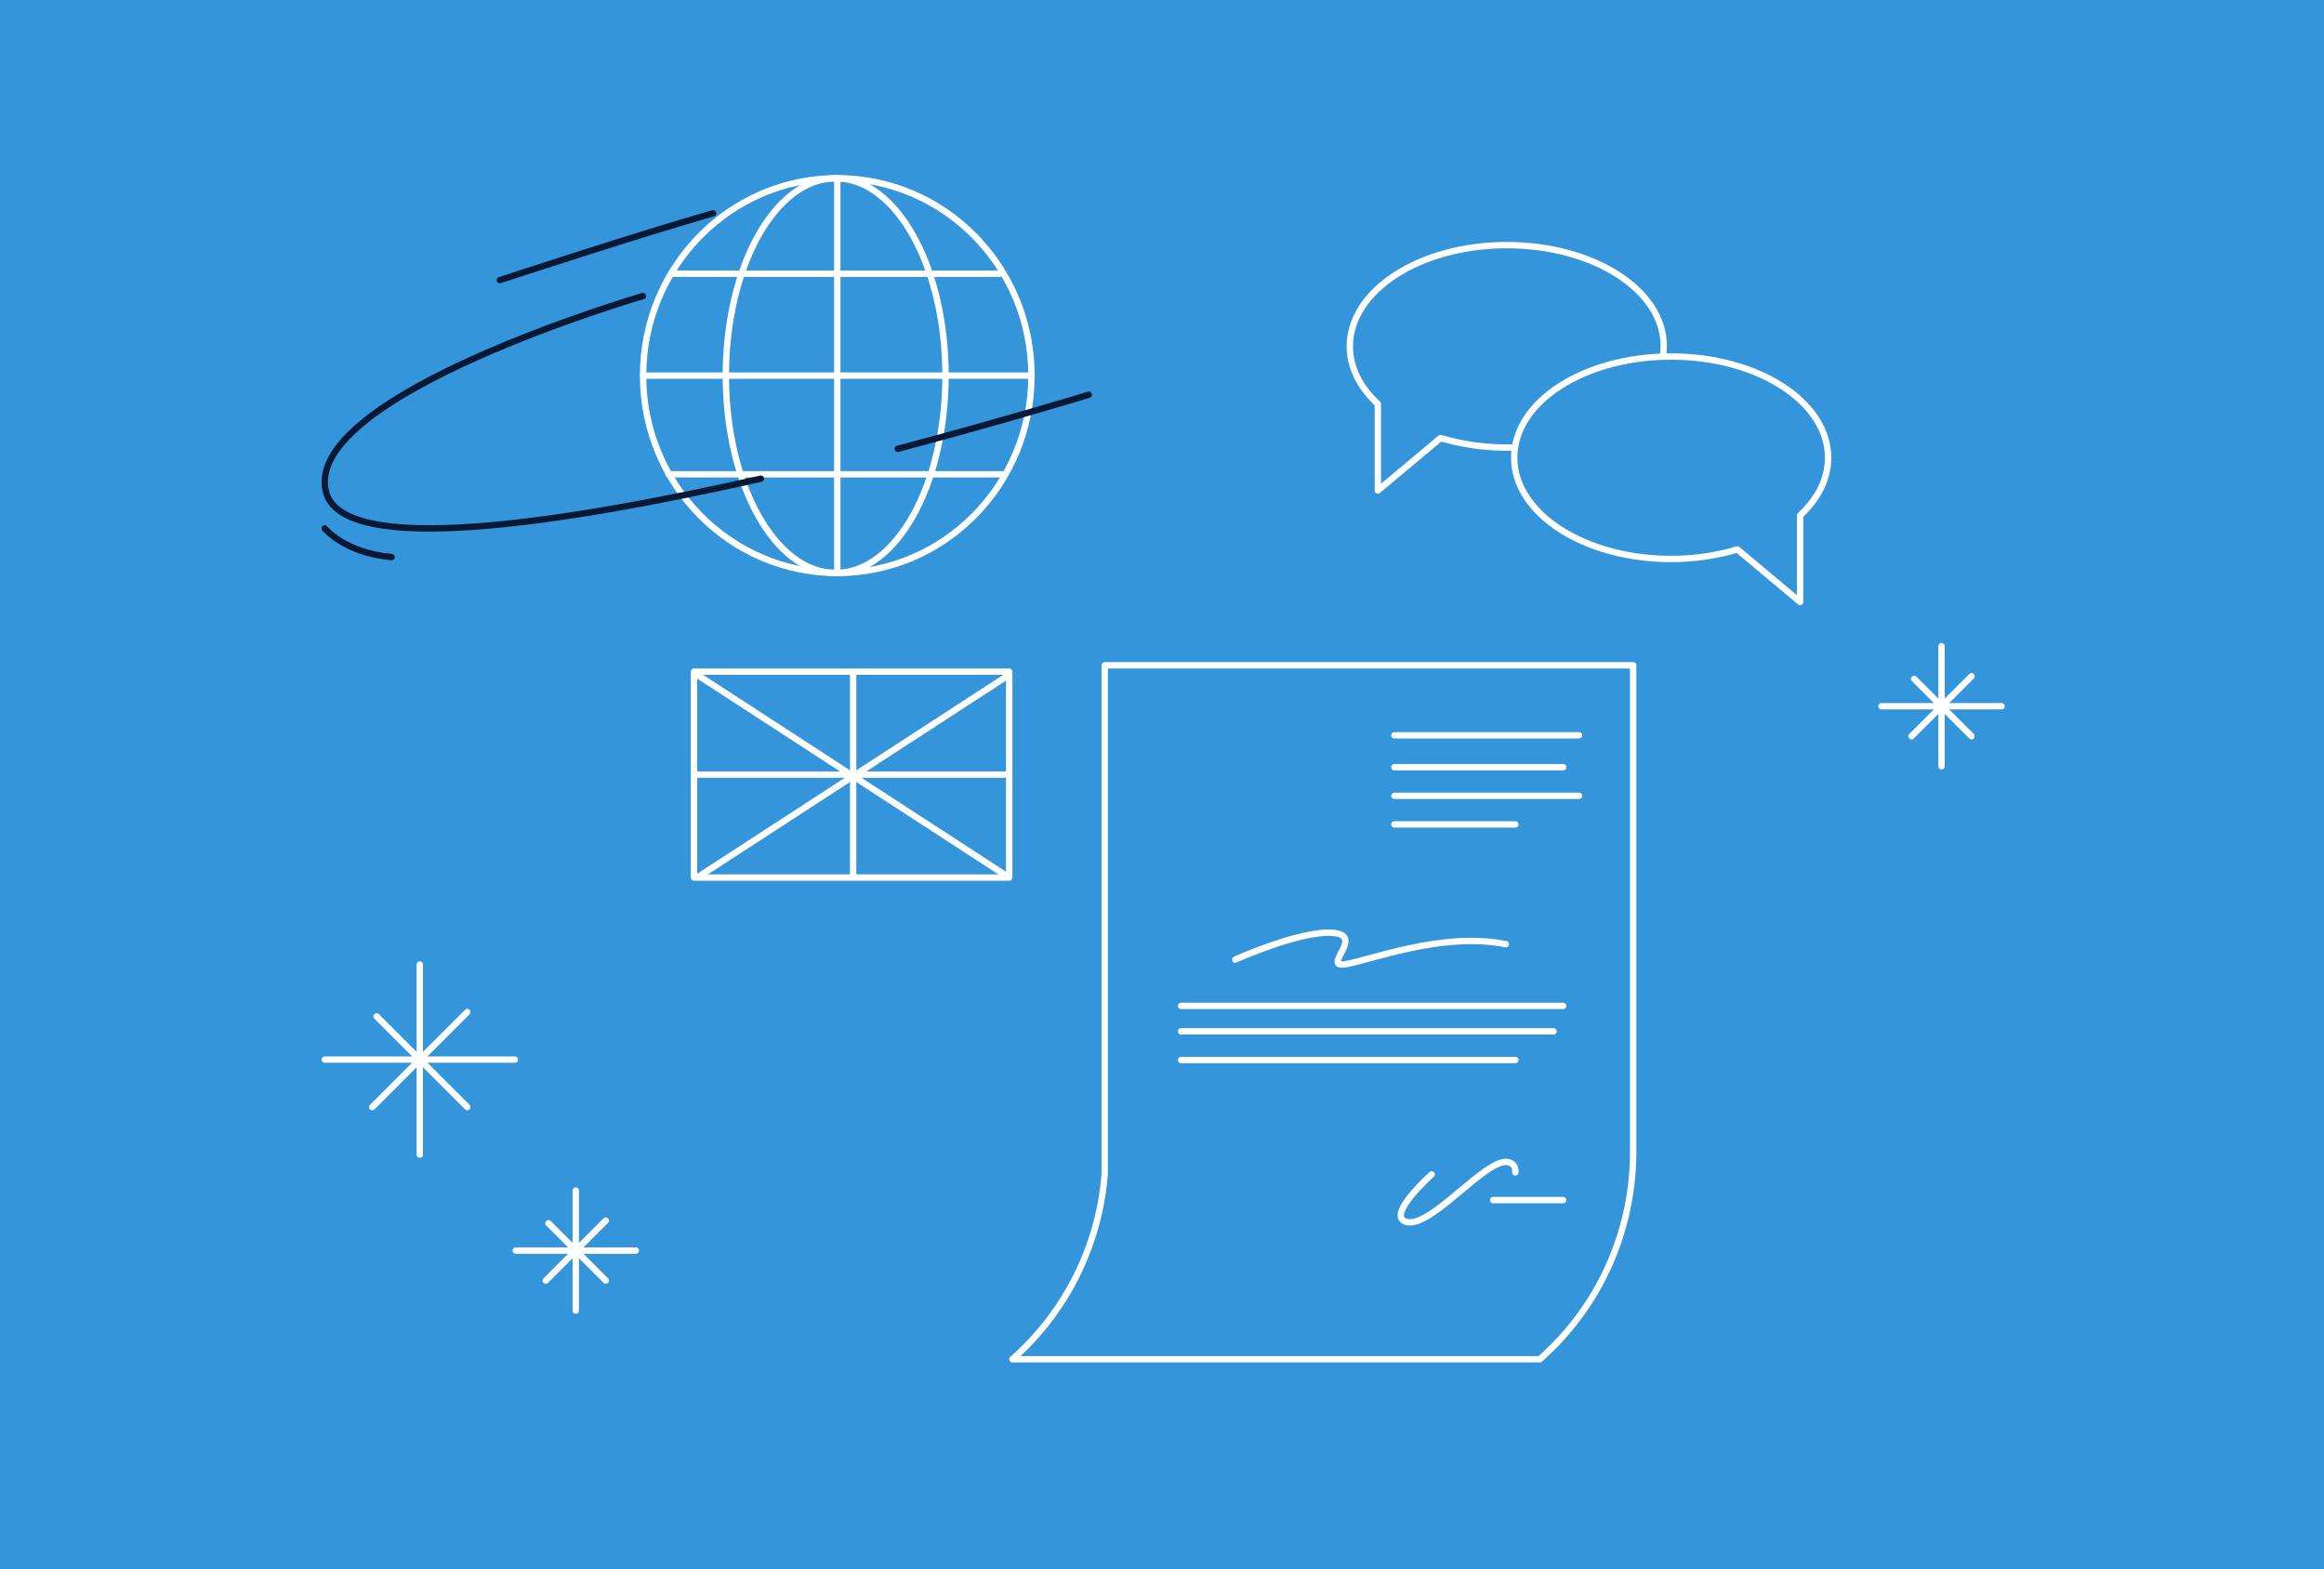 <?xml version="1.0" encoding="UTF-8"?> <svg xmlns="http://www.w3.org/2000/svg" width="730" height="493" viewBox="0 0 730 493" fill="none"> <rect width="730" height="493" fill="#3495DB"></rect> <path d="M172.288 384.287L190.291 402.29" stroke="white" stroke-width="2" stroke-miterlimit="10" stroke-linecap="round" stroke-linejoin="round"></path> <path d="M171.431 402.29L190.291 383.431" stroke="white" stroke-width="2" stroke-miterlimit="10" stroke-linecap="round" stroke-linejoin="round"></path> <path d="M162.001 392.86H199.72" stroke="white" stroke-width="2" stroke-miterlimit="10" stroke-linecap="round" stroke-linejoin="round"></path> <path d="M180.86 411.72V374" stroke="white" stroke-width="2" stroke-miterlimit="10" stroke-linecap="round" stroke-linejoin="round"></path> <path d="M118.287 319.288L146.79 347.791" stroke="white" stroke-width="2" stroke-miterlimit="10" stroke-linecap="round" stroke-linejoin="round"></path> <path d="M116.931 347.79L146.791 317.931" stroke="white" stroke-width="2" stroke-miterlimit="10" stroke-linecap="round" stroke-linejoin="round"></path> <path d="M102.001 332.86H161.72" stroke="white" stroke-width="2" stroke-miterlimit="10" stroke-linecap="round" stroke-linejoin="round"></path> <path d="M131.86 362.72V303" stroke="white" stroke-width="2" stroke-miterlimit="10" stroke-linecap="round" stroke-linejoin="round"></path> <path d="M601.288 213.287L619.291 231.29" stroke="white" stroke-width="2" stroke-miterlimit="10" stroke-linecap="round" stroke-linejoin="round"></path> <path d="M600.431 231.29L619.291 212.431" stroke="white" stroke-width="2" stroke-miterlimit="10" stroke-linecap="round" stroke-linejoin="round"></path> <path d="M591.001 221.86H628.72" stroke="white" stroke-width="2" stroke-miterlimit="10" stroke-linecap="round" stroke-linejoin="round"></path> <path d="M609.86 240.72V203" stroke="white" stroke-width="2" stroke-miterlimit="10" stroke-linecap="round" stroke-linejoin="round"></path> <path d="M157 88C157 88 202.041 73.204 224 67" stroke="#081935" stroke-width="2" stroke-miterlimit="10" stroke-linecap="round" stroke-linejoin="round"></path> <path d="M263 180C296.689 180 324 152.242 324 118C324 83.758 296.689 56 263 56C229.311 56 202 83.758 202 118C202 152.242 229.311 180 263 180Z" stroke="white" stroke-width="2" stroke-miterlimit="10" stroke-linecap="round" stroke-linejoin="round"></path> <path d="M262.5 180C281.554 180 297 152.242 297 118C297 83.758 281.554 56 262.5 56C243.446 56 228 83.758 228 118C228 152.242 243.446 180 262.5 180Z" stroke="white" stroke-width="2" stroke-miterlimit="10" stroke-linecap="round" stroke-linejoin="round"></path> <path d="M263 56V180" stroke="white" stroke-width="2" stroke-miterlimit="10" stroke-linecap="round" stroke-linejoin="round"></path> <path d="M211 86L314 86" stroke="white" stroke-width="2" stroke-miterlimit="10" stroke-linecap="round" stroke-linejoin="round"></path> <path d="M210 149H315" stroke="white" stroke-width="2" stroke-miterlimit="10" stroke-linecap="round" stroke-linejoin="round"></path> <path d="M202 118H324" stroke="white" stroke-width="2" stroke-miterlimit="10" stroke-linecap="round" stroke-linejoin="round"></path> <path d="M282 141C316.375 131.866 342 124 342 124" stroke="#081935" stroke-width="2" stroke-miterlimit="10" stroke-linecap="round" stroke-linejoin="round"></path> <path d="M201.95 93C201.95 93 95.386 124.073 102.325 154.289C107.157 175.208 176.548 164.442 239 150.374" stroke="#081935" stroke-width="2" stroke-miterlimit="10" stroke-linecap="round" stroke-linejoin="round"></path> <path d="M102 166C102 166 108.312 173.734 123 175" stroke="#081935" stroke-width="2" stroke-miterlimit="10" stroke-linecap="round" stroke-linejoin="round"></path> <path d="M318 427H483.659C502.317 410.61 512.927 386.943 513 362.1V209H371.106H347.008V368.756C345.27 391.167 334.903 412.093 318 427Z" stroke="white" stroke-width="2" stroke-miterlimit="10" stroke-linecap="round" stroke-linejoin="round"></path> <path d="M438 231H496" stroke="white" stroke-width="2" stroke-miterlimit="10" stroke-linecap="round" stroke-linejoin="round"></path> <path d="M438 241H491" stroke="white" stroke-width="2" stroke-miterlimit="10" stroke-linecap="round" stroke-linejoin="round"></path> <path d="M438 250H496" stroke="white" stroke-width="2" stroke-miterlimit="10" stroke-linecap="round" stroke-linejoin="round"></path> <path d="M438 259H476" stroke="white" stroke-width="2" stroke-miterlimit="10" stroke-linecap="round" stroke-linejoin="round"></path> <path d="M388 301.455C388 301.455 408.301 292.299 418.597 293.043C428.893 293.787 415.238 303.837 422.321 302.944C429.332 302.051 452.845 292.522 473 296.616" stroke="white" stroke-width="2" stroke-miterlimit="10" stroke-linecap="round" stroke-linejoin="round"></path> <path d="M371 316H491" stroke="white" stroke-width="2" stroke-miterlimit="10" stroke-linecap="round" stroke-linejoin="round"></path> <path d="M371 324H488" stroke="white" stroke-width="2" stroke-miterlimit="10" stroke-linecap="round" stroke-linejoin="round"></path> <path d="M371 333H476" stroke="white" stroke-width="2" stroke-miterlimit="10" stroke-linecap="round" stroke-linejoin="round"></path> <path d="M469 377H491" stroke="white" stroke-width="2" stroke-miterlimit="10" stroke-linecap="round" stroke-linejoin="round"></path> <path d="M449.712 368.937C449.712 368.937 435.245 381.794 441.625 383.817C449.341 386.272 467.073 363.231 473.899 365.109C475.605 365.615 476.124 366.915 475.976 368.287" stroke="white" stroke-width="2" stroke-miterlimit="10" stroke-linecap="round" stroke-linejoin="round"></path> <rect x="218" y="211" width="99" height="64.68" stroke="white" stroke-width="2" stroke-linecap="round" stroke-linejoin="round"></rect> <path d="M218.962 211.962L317.02 275.7" stroke="white" stroke-width="2"></path> <path d="M317.02 211.962L218.961 275.7" stroke="white" stroke-width="2"></path> <path d="M267.99 210.98V275.699" stroke="white" stroke-width="2"></path> <path d="M317.02 243.34H217.981" stroke="white" stroke-width="2"></path> <path d="M473.3 77C446.1 77 424 91.2 424 108.8C424 115.5 427.2 121.7 432.8 126.9V154.1L452.5 137.6C458.8 139.5 465.9 140.6 473.3 140.6C500.5 140.6 522.6 126.4 522.6 108.8C522.7 91.2 500.6 77 473.3 77Z" stroke="white" stroke-width="2" stroke-miterlimit="10" stroke-linecap="round" stroke-linejoin="round"></path> <path d="M524.936 112C552.136 112 574.236 126.2 574.236 143.8C574.236 150.5 571.036 156.7 565.436 161.9V189.1L545.736 172.6C539.436 174.5 532.336 175.6 524.936 175.6C497.736 175.6 475.636 161.4 475.636 143.8C475.536 126.2 497.636 112 524.936 112Z" fill="#3495DB" stroke="white" stroke-width="2" stroke-miterlimit="10" stroke-linecap="round" stroke-linejoin="round"></path> </svg> 